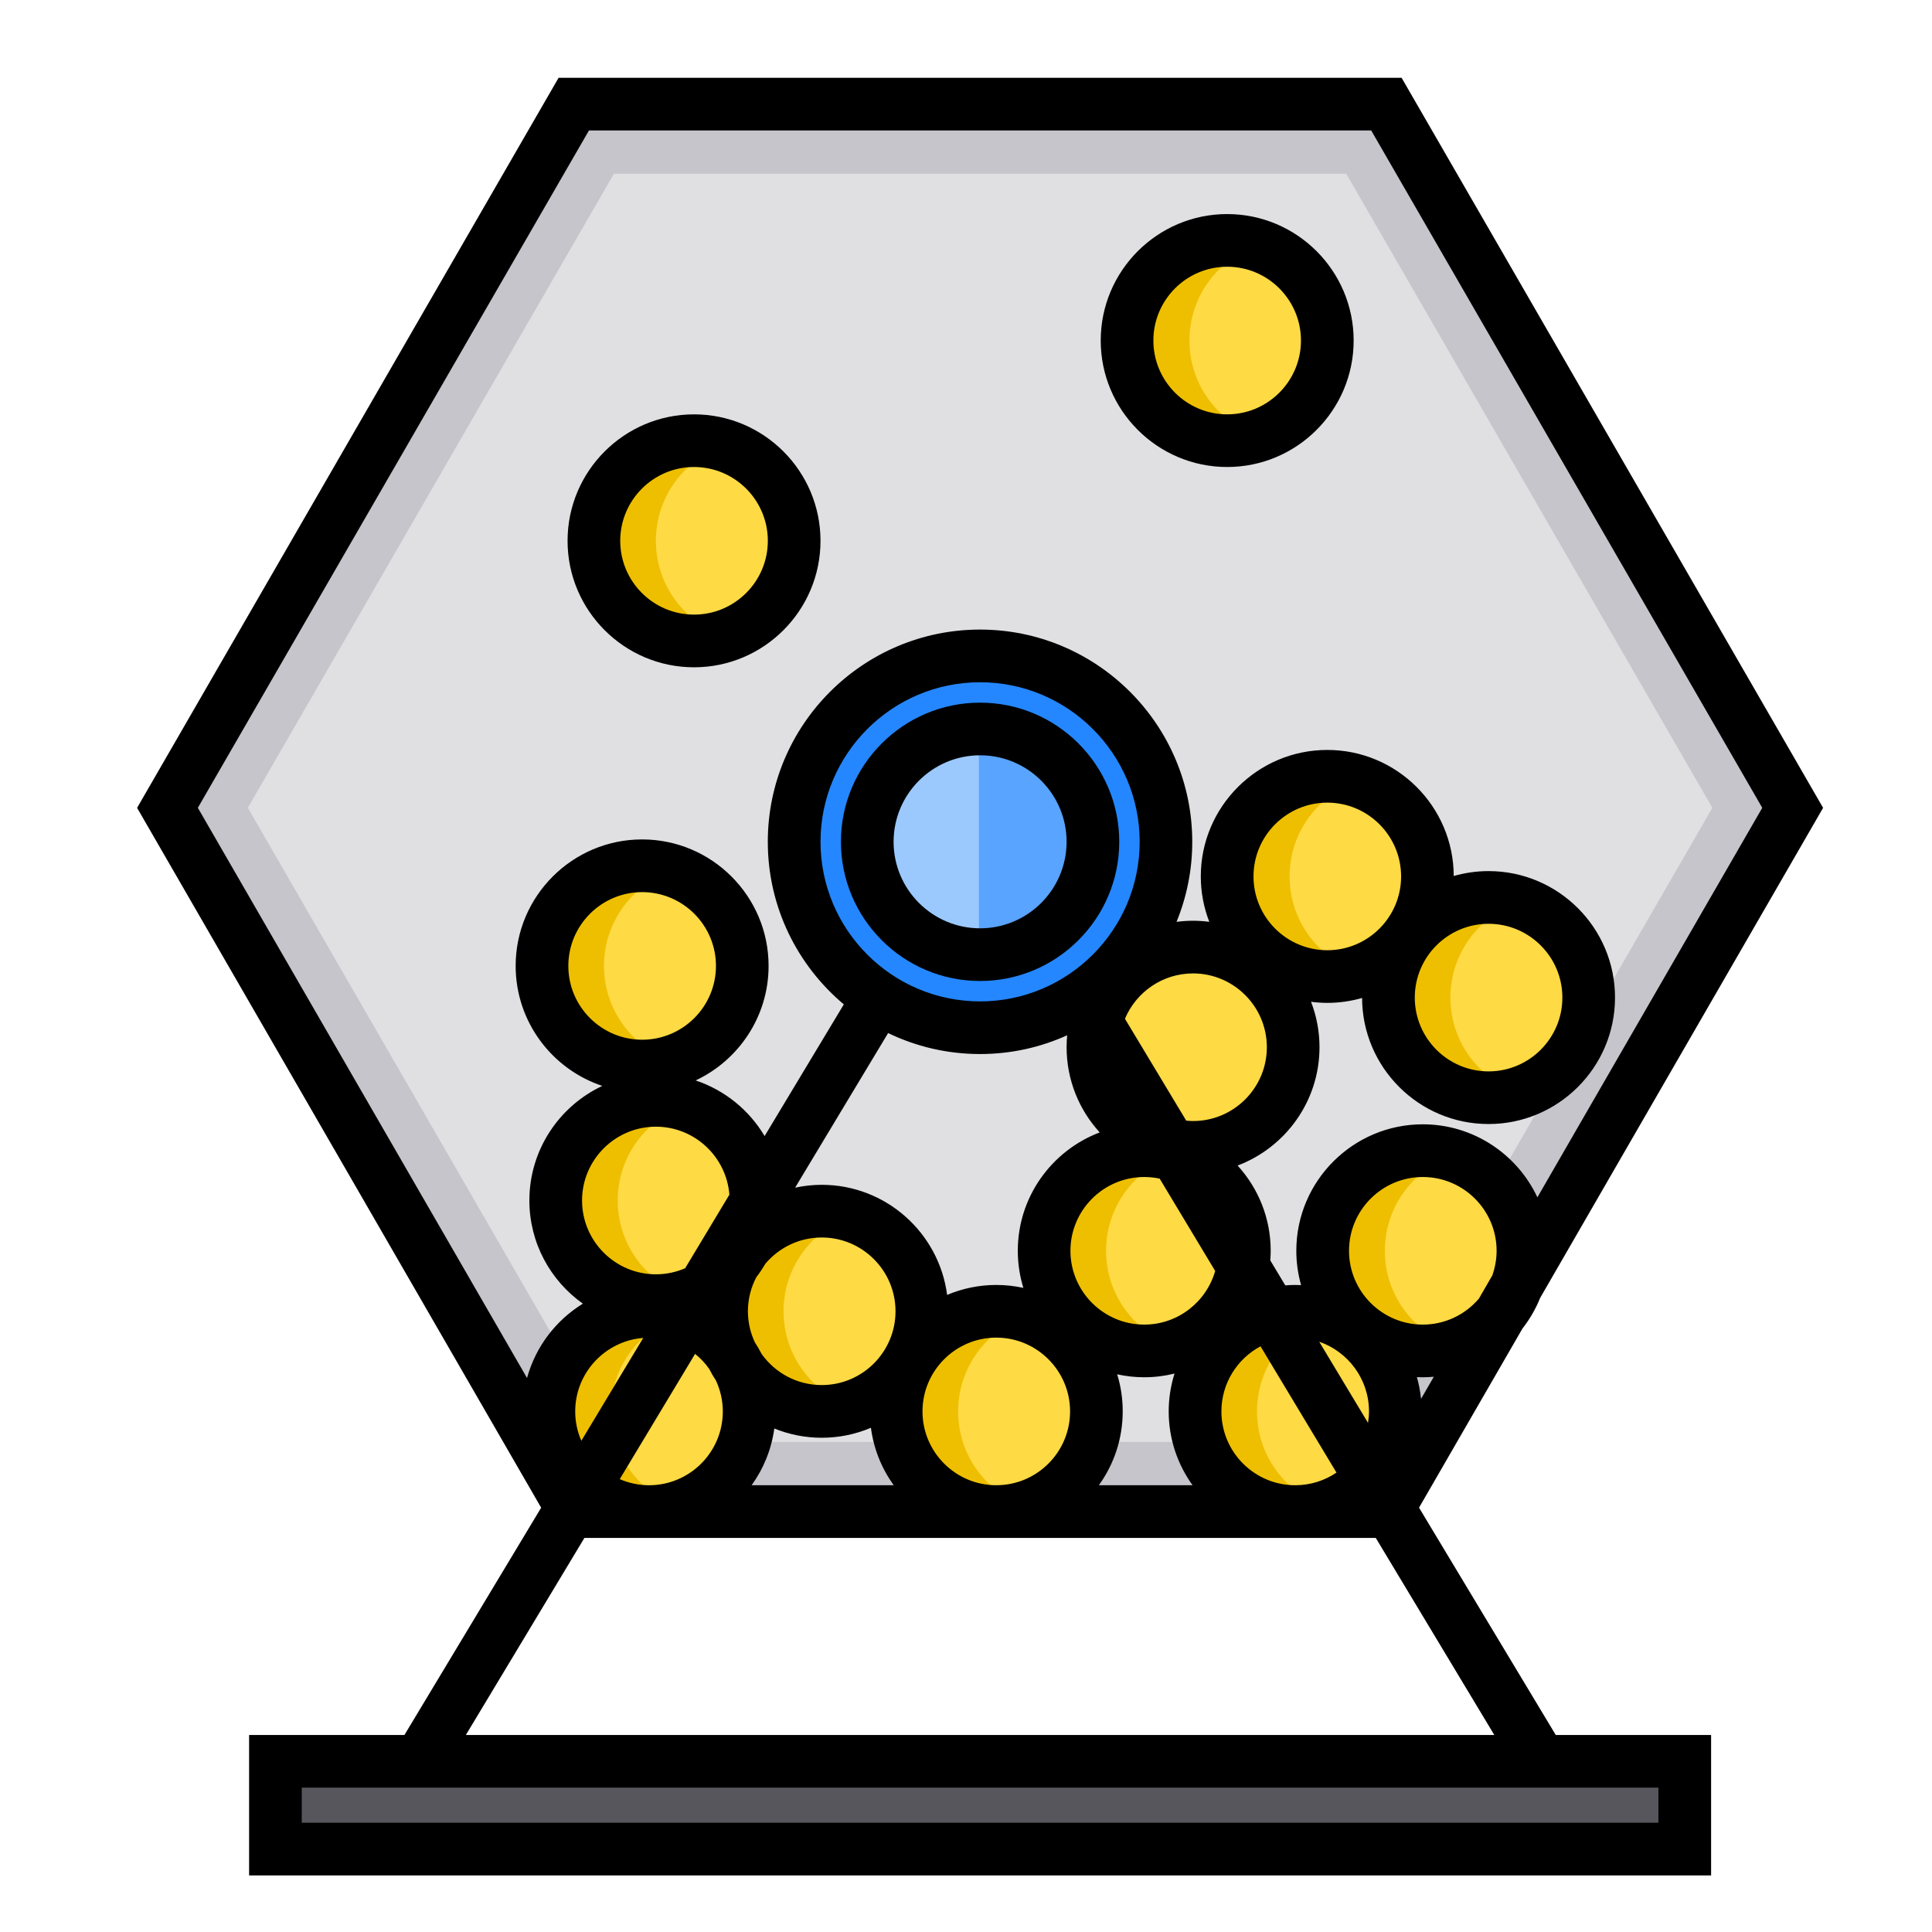 <?xml version="1.0" encoding="utf-8"?>
<!-- Generator: Adobe Illustrator 16.0.0, SVG Export Plug-In . SVG Version: 6.00 Build 0)  -->
<!DOCTYPE svg PUBLIC "-//W3C//DTD SVG 1.1//EN" "http://www.w3.org/Graphics/SVG/1.1/DTD/svg11.dtd">
<svg version="1.1" id="Layer_1" xmlns="http://www.w3.org/2000/svg" xmlns:xlink="http://www.w3.org/1999/xlink" x="0px" y="0px"
	 width="100px" height="100px" viewBox="425 100 100 100" enable-background="new 425 100 100 100" xml:space="preserve">
<g>
	<polygon fill="#C6C5CB" points="454.699,178.238 433.668,141.813 454.699,105.388 496.759,105.388 517.789,141.813 
		496.759,178.238 	"/>
	<polygon fill="#E0E0E2" points="456.778,174.636 437.828,141.813 456.778,108.99 494.68,108.99 513.631,141.813 494.68,174.636 	
		"/>
	<circle fill="#2487FF" cx="475.729" cy="143.573" r="9.622"/>
	<circle fill="#9BC9FD" cx="475.729" cy="143.573" r="5.84"/>
	<path fill="#59A4FF" d="M475.729,137.731c-0.02,0-0.04,0.001-0.061,0.002v11.678c0.021,0,0.041,0.001,0.061,0.001
		c3.226,0,5.841-2.614,5.841-5.84C481.569,140.347,478.954,137.731,475.729,137.731z"/>
	<g>
		<circle fill="#FEDA44" cx="458.594" cy="173.054" r="5.183"/>
		<circle fill="#FEDA44" cx="467.531" cy="167.872" r="5.183"/>
		<circle fill="#FEDA44" cx="476.568" cy="173.054" r="5.183"/>
		<circle fill="#FEDA44" cx="492.038" cy="173.054" r="5.183"/>
		<circle fill="#FEDA44" cx="498.645" cy="164.74" r="5.183"/>
		<circle fill="#FEDA44" cx="493.701" cy="145.364" r="5.183"/>
		<circle fill="#FEDA44" cx="502.049" cy="151.636" r="5.183"/>
		<circle fill="#FEDA44" cx="486.753" cy="154.204" r="5.183"/>
		<circle fill="#FEDA44" cx="460.923" cy="127.991" r="5.183"/>
		<circle fill="#FEDA44" cx="488.518" cy="117.626" r="5.183"/>
		<circle fill="#FEDA44" cx="458.237" cy="149.997" r="5.183"/>
		<circle fill="#FEDA44" cx="484.226" cy="164.74" r="5.183"/>
		<circle fill="#FEDA44" cx="458.948" cy="162.138" r="5.183"/>
		<circle fill="#FEDA44" cx="460.923" cy="127.991" r="5.183"/>
	</g>
	<g>
		<path fill="#EEBF00" d="M458.948,127.992c0-2.303,1.502-4.253,3.58-4.929c-0.505-0.164-1.044-0.254-1.604-0.254
			c-2.863,0-5.183,2.321-5.183,5.184c0,2.862,2.32,5.183,5.183,5.183c0.56,0,1.099-0.09,1.604-0.254
			C460.45,132.246,458.948,130.294,458.948,127.992z"/>
		<path fill="#EEBF00" d="M486.566,117.626c0-2.303,1.501-4.253,3.579-4.929c-0.506-0.165-1.044-0.254-1.604-0.254
			c-2.862,0-5.184,2.32-5.184,5.183c0,2.863,2.321,5.183,5.184,5.183c0.56,0,1.098-0.089,1.604-0.254
			C488.069,121.879,486.566,119.929,486.566,117.626z"/>
		<path fill="#EEBF00" d="M491.749,145.364c0-2.303,1.502-4.253,3.579-4.929c-0.505-0.164-1.043-0.254-1.603-0.254
			c-2.863,0-5.184,2.321-5.184,5.183s2.32,5.183,5.184,5.183c0.56,0,1.098-0.089,1.603-0.254
			C493.251,149.618,491.749,147.667,491.749,145.364z"/>
		<path fill="#EEBF00" d="M500.073,151.635c0-2.302,1.501-4.252,3.578-4.928c-0.505-0.165-1.043-0.254-1.603-0.254
			c-2.862,0-5.184,2.32-5.184,5.182c0,2.863,2.321,5.184,5.184,5.184c0.56,0,1.098-0.09,1.603-0.254
			C501.574,155.89,500.073,153.938,500.073,151.635z"/>
		<path fill="#EEBF00" d="M496.679,164.74c0-2.302,1.502-4.253,3.579-4.928c-0.505-0.165-1.043-0.255-1.604-0.255
			c-2.862,0-5.183,2.32-5.183,5.183s2.32,5.184,5.183,5.184c0.561,0,1.099-0.09,1.604-0.255
			C498.181,168.994,496.679,167.043,496.679,164.74z"/>
		<path fill="#EEBF00" d="M482.25,164.74c0-2.302,1.502-4.253,3.579-4.928c-0.505-0.165-1.043-0.255-1.604-0.255
			c-2.863,0-5.183,2.32-5.183,5.183s2.319,5.184,5.183,5.184c0.561,0,1.099-0.09,1.604-0.255
			C483.752,168.994,482.25,167.043,482.25,164.74z"/>
		<path fill="#EEBF00" d="M490.063,173.055c0-2.303,1.502-4.253,3.579-4.929c-0.505-0.164-1.043-0.255-1.603-0.255
			c-2.864,0-5.184,2.321-5.184,5.184s2.319,5.184,5.184,5.184c0.56,0,1.098-0.091,1.603-0.255
			C491.565,177.309,490.063,175.357,490.063,173.055z"/>
		<path fill="#EEBF00" d="M474.592,173.055c0-2.303,1.501-4.253,3.58-4.929c-0.506-0.164-1.044-0.255-1.604-0.255
			c-2.864,0-5.184,2.321-5.184,5.184s2.32,5.184,5.184,5.184c0.56,0,1.098-0.091,1.604-0.255
			C476.094,177.309,474.592,175.357,474.592,173.055z"/>
		<path fill="#EEBF00" d="M465.556,167.871c0-2.302,1.502-4.253,3.58-4.928c-0.506-0.165-1.044-0.255-1.604-0.255
			c-2.862,0-5.183,2.32-5.183,5.183c0,2.863,2.32,5.184,5.183,5.184c0.56,0,1.099-0.09,1.604-0.255
			C467.058,172.126,465.556,170.174,465.556,167.871z"/>
		<path fill="#EEBF00" d="M456.618,173.055c0-2.303,1.501-4.253,3.58-4.929c-0.506-0.164-1.044-0.255-1.604-0.255
			c-2.863,0-5.183,2.321-5.183,5.184s2.32,5.184,5.183,5.184c0.56,0,1.098-0.091,1.604-0.255
			C458.119,177.309,456.618,175.357,456.618,173.055z"/>
		<path fill="#EEBF00" d="M456.973,162.138c0-2.303,1.502-4.253,3.579-4.93c-0.505-0.163-1.043-0.254-1.604-0.254
			c-2.863,0-5.183,2.32-5.183,5.184c0,2.862,2.32,5.182,5.183,5.182c0.561,0,1.099-0.089,1.604-0.253
			C458.475,166.391,456.973,164.44,456.973,162.138z"/>
		<path fill="#EEBF00" d="M456.262,149.996c0-2.303,1.502-4.254,3.58-4.929c-0.506-0.165-1.044-0.254-1.604-0.254
			c-2.863,0-5.184,2.32-5.184,5.183c0,2.861,2.32,5.183,5.184,5.183c0.559,0,1.098-0.091,1.604-0.254
			C457.765,154.25,456.262,152.299,456.262,149.996z"/>
	</g>
	<rect x="439.256" y="191.165" fill="#57565C" width="72.947" height="4.542"/>
	<path d="M498.449,178.037l5.354-9.273c0.374-0.479,0.685-1.012,0.915-1.585l14.645-25.365l-21.817-37.788h-43.633l-21.817,37.788
		l20.914,36.224l-7.077,11.765h-8.04v7.268h75.673v-7.268h-8.04L498.449,178.037z M454.773,173.055c0-2.005,1.555-3.65,3.521-3.805
		l-3.204,5.325C454.887,174.109,454.773,173.596,454.773,173.055z M458.238,153.816c-2.107,0-3.821-1.714-3.821-3.82
		s1.714-3.82,3.821-3.82c2.105,0,3.82,1.713,3.82,3.82S460.344,153.816,458.238,153.816z M458.948,158.317
		c2.005,0,3.65,1.555,3.805,3.52l-2.289,3.806c-0.465,0.202-0.978,0.315-1.516,0.315c-2.106,0-3.821-1.715-3.821-3.82
		C455.127,160.031,456.842,158.317,458.948,158.317z M502.049,147.815c2.105,0,3.819,1.714,3.819,3.819
		c0,2.107-1.714,3.821-3.819,3.821c-2.107,0-3.82-1.714-3.82-3.821C498.229,149.529,499.941,147.815,502.049,147.815z
		 M493.701,149.184c-2.106,0-3.82-1.713-3.82-3.82c0-2.106,1.714-3.82,3.82-3.82c2.105,0,3.82,1.714,3.82,3.82
		C497.521,147.471,495.807,149.184,493.701,149.184z M490.572,154.204c0,2.107-1.714,3.821-3.819,3.821
		c-0.119,0-0.237-0.009-0.353-0.019l-3.173-5.274c0.578-1.377,1.94-2.348,3.525-2.348
		C488.858,150.385,490.572,152.098,490.572,154.204z M484.226,168.561c-2.106,0-3.82-1.714-3.82-3.82s1.714-3.819,3.82-3.819
		c0.273,0,0.54,0.029,0.798,0.084l2.874,4.779C487.441,167.384,485.97,168.561,484.226,168.561z M475.729,151.832
		c-4.554,0-8.259-3.706-8.259-8.26s3.705-8.259,8.259-8.259c4.554,0,8.26,3.705,8.26,8.259S480.282,151.832,475.729,151.832z
		 M475.729,154.557c1.605,0,3.132-0.348,4.507-0.971c-0.019,0.203-0.029,0.41-0.029,0.618c0,1.698,0.65,3.247,1.714,4.41
		c-2.475,0.937-4.24,3.328-4.24,6.126c0,0.669,0.102,1.313,0.288,1.921c-0.452-0.099-0.919-0.152-1.399-0.152
		c-0.903,0-1.764,0.184-2.547,0.516c-0.417-3.211-3.167-5.699-6.49-5.699c-0.472,0-0.934,0.053-1.378,0.148l4.814-8.003
		C472.408,154.166,474.023,154.557,475.729,154.557z M464.423,170.084c-0.107-0.211-0.226-0.414-0.354-0.61
		c-0.227-0.488-0.357-1.029-0.357-1.603c0-0.635,0.158-1.232,0.434-1.761c0.17-0.22,0.325-0.453,0.466-0.695
		c0.701-0.832,1.75-1.363,2.92-1.363c2.107,0,3.82,1.714,3.82,3.819c0,2.107-1.713,3.82-3.82,3.82
		C466.25,171.691,465.116,171.055,464.423,170.084z M457.078,176.56l3.9-6.483c0.275,0.22,0.519,0.479,0.724,0.768
		c0.107,0.209,0.226,0.412,0.354,0.609c0.227,0.487,0.357,1.029,0.357,1.602c0,2.106-1.714,3.82-3.82,3.82
		C458.055,176.875,457.543,176.762,457.078,176.56z M465.078,173.939c0.759,0.307,1.586,0.479,2.454,0.479
		c0.903,0,1.764-0.184,2.547-0.517c0.143,1.101,0.559,2.114,1.179,2.974h-7.354C464.517,176.025,464.93,175.024,465.078,173.939z
		 M472.748,173.055c0-2.105,1.713-3.82,3.82-3.82c2.105,0,3.819,1.715,3.819,3.82c0,2.107-1.714,3.82-3.819,3.82
		C474.461,176.875,472.748,175.161,472.748,173.055z M482.825,171.134c0.451,0.1,0.92,0.153,1.4,0.153
		c0.54,0,1.065-0.067,1.568-0.192c-0.195,0.62-0.301,1.278-0.301,1.96c0,1.425,0.459,2.745,1.235,3.82h-4.85
		c0.776-1.075,1.234-2.396,1.234-3.82C483.113,172.387,483.013,171.742,482.825,171.134z M488.22,173.055
		c0-1.457,0.82-2.727,2.024-3.37l3.932,6.536c-0.61,0.413-1.346,0.655-2.136,0.655C489.933,176.875,488.22,175.161,488.22,173.055z
		 M502.24,166.019l-0.692,1.197c-0.7,0.821-1.741,1.345-2.903,1.345c-2.107,0-3.82-1.714-3.82-3.82s1.713-3.819,3.82-3.819
		c2.105,0,3.819,1.713,3.819,3.819C502.464,165.189,502.382,165.618,502.24,166.019z M499.214,171.261l-0.661,1.144
		c-0.039-0.386-0.111-0.762-0.215-1.125c0.102,0.004,0.204,0.008,0.307,0.008C498.836,171.287,499.026,171.276,499.214,171.261z
		 M495.859,173.055c0,0.202-0.021,0.398-0.051,0.593l-2.526-4.201C494.778,169.964,495.859,171.384,495.859,173.055z
		 M455.486,106.751h40.486l20.242,35.062l-11.639,20.161c-1.045-2.23-3.31-3.78-5.931-3.78c-3.61,0-6.547,2.937-6.547,6.546
		c0,0.616,0.088,1.212,0.247,1.777c-0.102-0.006-0.203-0.008-0.305-0.008c-0.173,0-0.343,0.008-0.513,0.021l-0.776-1.292
		c0.013-0.165,0.021-0.331,0.021-0.499c0-1.697-0.65-3.246-1.713-4.41c2.474-0.935,4.239-3.328,4.239-6.126
		c0-0.827-0.155-1.619-0.438-2.35c0.275,0.035,0.555,0.056,0.841,0.056c0.625,0,1.229-0.09,1.801-0.254
		c0.012,3.6,2.943,6.525,6.547,6.525c3.608,0,6.545-2.937,6.545-6.545c0-3.611-2.937-6.547-6.545-6.547
		c-0.625,0-1.229,0.09-1.803,0.254c-0.011-3.6-2.942-6.525-6.545-6.525c-3.609,0-6.547,2.937-6.547,6.546
		c0,0.828,0.157,1.62,0.439,2.35c-0.276-0.035-0.557-0.055-0.841-0.055c-0.289,0-0.574,0.021-0.853,0.057
		c0.523-1.28,0.813-2.678,0.813-4.144c0-6.057-4.929-10.984-10.985-10.984c-6.058,0-10.985,4.928-10.985,10.984
		c0,3.375,1.531,6.399,3.935,8.416l-4.1,6.816c-0.799-1.345-2.064-2.377-3.57-2.879c2.228-1.046,3.776-3.31,3.776-5.929
		c0-3.609-2.937-6.546-6.546-6.546c-3.609,0-6.546,2.937-6.546,6.546c0,2.891,1.883,5.347,4.486,6.212
		c-2.228,1.046-3.776,3.31-3.776,5.93c0,2.203,1.095,4.153,2.768,5.341c-1.396,0.859-2.445,2.229-2.889,3.847l-17.038-29.512
		L455.486,106.751z M455.249,179.602h40.96l6.136,10.2h-53.232L455.249,179.602z M510.839,194.344h-70.22v-1.816h70.22V194.344
		L510.839,194.344z"/>
	<path d="M475.729,136.369c-3.972,0-7.203,3.231-7.203,7.203c0,3.973,3.231,7.204,7.203,7.204c3.973,0,7.203-3.231,7.203-7.204
		C482.932,139.601,479.701,136.369,475.729,136.369z M475.729,148.049c-2.469,0-4.477-2.009-4.477-4.478s2.008-4.477,4.477-4.477
		s4.478,2.008,4.478,4.477C480.206,146.041,478.197,148.049,475.729,148.049z"/>
	<path d="M460.923,134.539c3.61,0,6.546-2.937,6.546-6.546s-2.936-6.546-6.546-6.546s-6.546,2.937-6.546,6.546
		S457.313,134.539,460.923,134.539z M460.923,124.172c2.106,0,3.82,1.714,3.82,3.82c0,2.106-1.713,3.82-3.82,3.82
		s-3.82-1.713-3.82-3.82C457.104,125.886,458.817,124.172,460.923,124.172z"/>
	<path d="M488.518,124.172c3.61,0,6.547-2.937,6.547-6.546s-2.937-6.546-6.547-6.546c-3.609,0-6.545,2.937-6.545,6.546
		S484.908,124.172,488.518,124.172z M488.518,113.806c2.106,0,3.82,1.714,3.82,3.82c0,2.106-1.714,3.821-3.82,3.821
		c-2.105,0-3.819-1.714-3.819-3.821C484.698,115.52,486.412,113.806,488.518,113.806z"/>
</g>
</svg>
